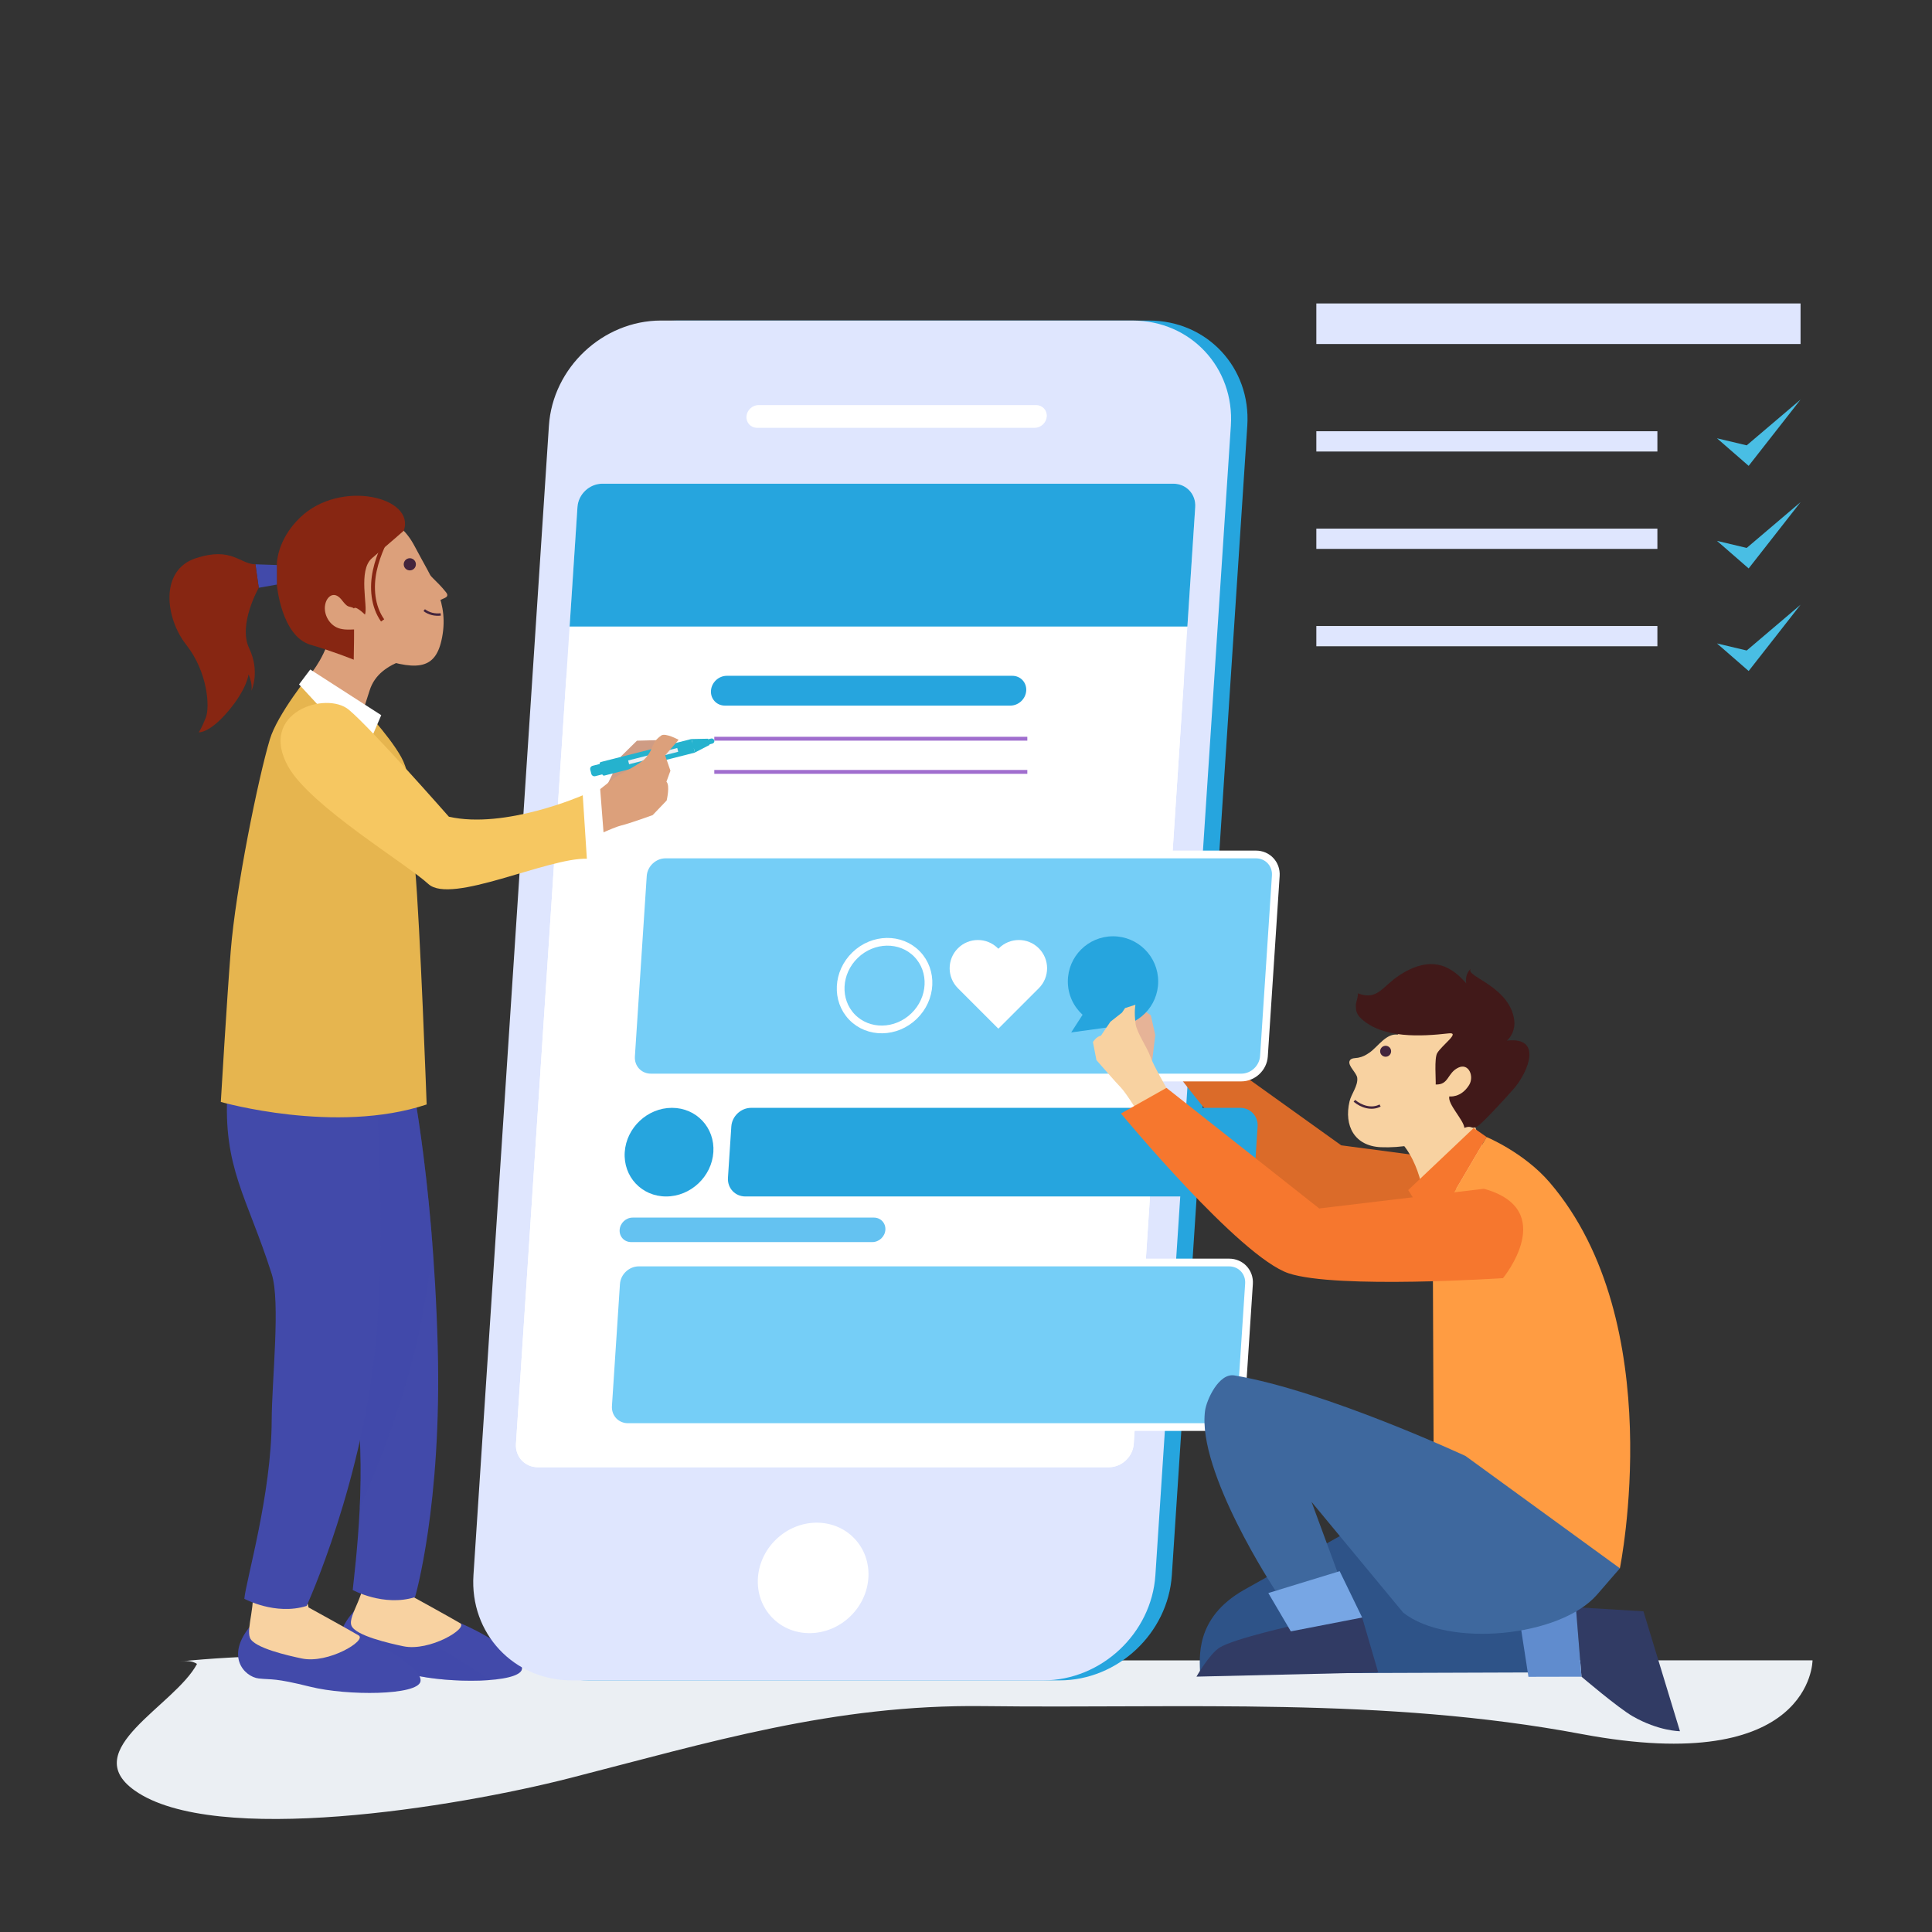 <svg xmlns:inkscape="http://www.inkscape.org/namespaces/inkscape" xmlns:sodipodi="http://sodipodi.sourceforge.net/DTD/sodipodi-0.dtd" xmlns:xlink="http://www.w3.org/1999/xlink" xmlns="http://www.w3.org/2000/svg" xmlns:svg="http://www.w3.org/2000/svg" x="0px" y="0px" viewBox="0 0 500 500" style="enable-background:new 0 0 500 500;" xml:space="preserve" id="svg81" sodipodi:docname="1990344_262517-P5AAP9-683.svg" inkscape:version="1.3.2 (091e20e, 2023-11-25, custom)"><rect x="0" y="0" width="500" height="500" fill="#333333" stroke="none"/><defs id="defs81">			</defs><g id="BACKGROUND">	<path style="fill:#EBEFF3;" d="M46.413,430.004c33.214-3.413,69.504-0.289,103.07-0.29c34.987-0.002,69.973-0.004,104.96-0.007   c69.973-0.005,139.946-0.01,209.92-0.01c1.572,0,3.145,0,4.717,0c0,0,0,30.304-59.791,19.068   c-51.294-9.639-102.486-6.577-154.79-7.222c-38.762-0.478-70.875,9.38-107.103,18.646c-29.412,7.522-91.985,17.753-112.544,3.187   c-14.863-10.53,10.362-21.894,16.133-32.754C49.613,429.736,48.201,429.82,46.413,430.004z" id="path1"></path></g><g id="g44">		<path style="fill:#424aaa" d="m 119.075,420.075 c 3.67,1.381 16.741,8.276 16.007,11.915 -0.734,3.639 -18.943,3.747 -28.485,1.381 -9.542,-2.366 -9.707,-1.751 -13.377,-2.152 -3.67,-0.402 -9.377,-6.046 -1.058,-14.824 0,0 6.851,3.637 14.925,3.983 8.073,0.345 11.988,-0.303 11.988,-0.303 z" id="path2"></path>		<path style="opacity:0.36;fill:#424aaa" d="m 98.786,420.639 c -2.022,-0.52 -3.339,-1.673 -4.064,-3.089 -1.609,-0.651 -2.561,-1.155 -2.561,-1.155 -8.319,8.778 -2.612,14.422 1.058,14.824 3.67,0.402 3.835,-0.213 13.377,2.152 5.488,1.361 13.837,1.901 20.085,1.424 -8.582,-6.187 -17.616,-11.514 -27.895,-14.156 z" id="path3"></path>		<path style="fill:#f8d2a1" d="m 107.817,405.532 c -0.734,0.213 -1.71,7.3 -1.71,7.3 0,0 10.765,5.925 12.967,7.243 2.202,1.318 -7.893,7.399 -14.68,5.978 -3.425,-0.718 -12.478,-2.736 -13.457,-5.388 -0.979,-2.652 4.401,-8.572 3.178,-14.578 z" id="path4"></path>		<path style="fill:#424aaa" d="m 67.116,276.776 c -1.222,19.952 5.092,27.426 11.437,47.365 2.33,7.323 10.843,25.859 13.062,36.203 3.823,17.824 0.19,46.043 -0.332,51.144 0,0 8.014,4.387 16.124,1.857 0,0 6.988,-23.686 5.878,-64.834 -1.233,-45.709 -7.764,-74.403 -7.764,-74.403 z" id="path5"></path>		<path style="opacity:0.36;fill:#424aaa" d="m 91.615,360.345 c 1.887,8.801 1.956,20.134 1.48,29.969 9.684,-21.94 16.981,-44.62 18.796,-68.542 -2.324,-29.87 -6.37,-47.663 -6.37,-47.663 l -38.405,2.667 c -1.222,19.952 5.092,27.426 11.437,47.365 2.331,7.323 10.844,25.859 13.062,36.204 z" id="path6"></path>		<path style="fill:#424aaa" d="m 92.813,423.242 c 3.67,1.38 16.741,8.276 16.007,11.915 -0.734,3.639 -18.943,3.747 -28.485,1.381 -9.542,-2.366 -9.707,-1.751 -13.377,-2.152 -3.67,-0.402 -9.377,-6.046 -1.058,-14.824 0,0 6.851,3.637 14.925,3.983 8.074,0.345 11.988,-0.303 11.988,-0.303 z" id="path7"></path>		<path style="fill:#f8d2a1" d="m 78.867,408.698 c -0.734,0.213 0.979,7.301 0.979,7.301 0,0 10.765,5.925 12.967,7.243 2.202,1.318 -7.893,7.399 -14.68,5.978 -3.425,-0.717 -12.478,-2.736 -13.457,-5.388 -0.979,-2.652 1.713,-8.572 0.489,-14.578 z" id="path8"></path>		<path style="fill:#424aaa" d="m 58.87,282.304 c -1.222,19.952 5.092,27.426 11.437,47.366 2.33,7.323 0.044,27.39 0.005,37.97 -0.071,19.034 -6.562,41.019 -7.084,46.12 0,0 8.014,4.387 16.124,1.857 0,0 14.924,-32.534 18.148,-70.572 2.305,-27.196 -0.226,-65.407 -0.226,-65.407 z" id="path9"></path>		<g id="g14">			<path id="XMLID_2_" style="fill:#26a5de" d="M 274.252,434.878 H 152.229 c -15.039,0 -26.43,-12.192 -25.443,-27.231 L 146.313,110.188 C 147.3,95.149 160.292,82.957 175.331,82.957 h 122.024 c 15.039,0 26.43,12.192 25.443,27.231 l -19.527,297.459 c -0.988,15.039 -13.979,27.231 -29.019,27.231 z"></path>			<path id="XMLID_854_" style="fill:#dfe6fe" d="M 269.997,434.878 H 147.973 c -15.039,0 -26.43,-12.192 -25.443,-27.231 l 19.527,-297.459 c 0.987,-15.039 13.979,-27.231 29.018,-27.231 H 293.1 c 15.039,0 26.43,12.192 25.443,27.231 l -19.527,297.459 c -0.988,15.039 -13.98,27.231 -29.019,27.231 z"></path>			<g id="XMLID_852_">				<defs id="defs9">					<polygon id="XMLID_853_" points="307.26,127.525 290.049,389.702 133.852,389.702 151.063,127.525 "></polygon>				</defs>				<clipPath id="XMLID_00000085230717291996171360000008783371873872041624_">					<use xlink:href="#XMLID_853_" style="overflow:visible" id="use9"></use>				</clipPath>			</g>							<ellipse id="XMLID_851_" transform="matrix(0.719,-0.695,0.695,0.719,-224.566,261.248)" style="fill:#ffffff" cx="210.53" cy="408.111" rx="14.77" ry="13.832"></ellipse>			<path id="XMLID_850_" style="fill:#ffffff" d="m 267.768,110.717 h -71.834 c -1.624,0 -2.854,-1.317 -2.748,-2.94 v 0 c 0.107,-1.624 1.51,-2.94 3.134,-2.94 h 71.834 c 1.624,0 2.854,1.316 2.748,2.94 v 0 c -0.107,1.624 -1.51,2.94 -3.134,2.94 z"></path>			<path id="XMLID_848_" style="fill:#ffffff" d="M 286.96,379.717 H 139.185 c -3.342,0 -5.874,-2.709 -5.654,-6.051 l 15.915,-242.431 c 0.219,-3.342 3.107,-6.052 6.449,-6.052 H 303.67 c 3.342,0 5.874,2.709 5.654,6.052 l -15.915,242.431 c -0.219,3.342 -3.107,6.051 -6.449,6.051 z"></path>			<path style="fill:#26a5de" d="m 307.294,162.153 2.03,-30.919 c 0.219,-3.342 -2.312,-6.052 -5.654,-6.052 H 155.895 c -3.342,0 -6.229,2.709 -6.449,6.052 l -2.03,30.919 z" id="path10"></path>			<path style="fill:#ffffff" d="m 146.538,175.523 -13.007,198.142 c -0.219,3.342 2.312,6.051 5.654,6.051 H 286.96 c 3.342,0 6.229,-2.709 6.449,-6.051 l 13.007,-198.142 z" id="path11"></path>			<path id="XMLID_832_" style="fill:#26a5de" d="m 261.476,182.61 h -73.875 c -2.13,0 -3.744,-1.727 -3.604,-3.857 v 0 c 0.14,-2.13 1.98,-3.857 4.111,-3.857 h 73.874 c 2.13,0 3.744,1.727 3.604,3.857 v 0 c -0.14,2.13 -1.98,3.857 -4.11,3.857 z"></path>			<g id="g13">				<path style="fill:#ddbb8f" d="m 311.353,273.016 -9.06,-16.241 -14.472,-8.752 -6.413,-2.445 1.789,3.208 4.374,3.846 5.577,7.47 c 0,0 3.171,7.104 5.615,8.501 2.445,1.397 8.607,9.789 8.607,9.789 z" id="path12"></path>				<path style="fill:#db6b29" d="m 388.783,301.92 -41.678,-5.512 -37.82,-27.099 -7.851,4.38 c 0,0 23.192,31.449 34.92,37.837 11.467,6.246 53.145,14.031 53.145,14.031 0,0 17.493,-14.814 -0.716,-23.637 z" id="path13"></path>			</g>			<path id="XMLID_831_" style="fill:#75cef7;stroke:#ffffff;stroke-width:2;stroke-miterlimit:10" d="M 321.237,278.864 H 168.459 c -3.043,0 -5.347,-2.467 -5.148,-5.509 l 3.066,-46.711 c 0.2,-3.043 2.828,-5.509 5.871,-5.509 h 152.778 c 3.043,0 5.347,2.466 5.147,5.509 l -3.066,46.711 c -0.199,3.042 -2.827,5.509 -5.87,5.509 z"></path>			<path id="XMLID_1_" style="fill:#75cef7;stroke:#ffffff;stroke-width:2;stroke-miterlimit:10" d="M 315.298,369.325 H 162.52 c -3.043,0 -5.347,-2.467 -5.147,-5.509 l 2.072,-31.57 c 0.2,-3.043 2.828,-5.509 5.871,-5.509 h 152.778 c 3.043,0 5.347,2.466 5.147,5.509 l -2.073,31.57 c -0.198,3.043 -2.827,5.509 -5.87,5.509 z"></path>			<path id="XMLID_823_" style="fill:#64c2f1" d="m 225.756,321.452 h -62.432 c -1.751,0 -3.076,-1.419 -2.962,-3.17 v 0 c 0.115,-1.751 1.627,-3.169 3.378,-3.169 h 62.432 c 1.751,0 3.076,1.419 2.962,3.169 v 0 c -0.115,1.751 -1.628,3.17 -3.378,3.17 z"></path>			<path id="XMLID_821_" style="fill:#26a5de" d="M 319.448,309.645 H 192.911 c -2.67,0 -4.692,-2.164 -4.517,-4.834 l 0.871,-13.27 c 0.175,-2.67 2.482,-4.834 5.151,-4.834 h 126.537 c 2.67,0 4.692,2.164 4.517,4.834 l -0.871,13.27 c -0.175,2.669 -2.481,4.834 -5.151,4.834 z"></path>			<path id="XMLID_819_" style="fill:#26a5de" d="m 172.398,309.645 v 0 c -6.335,0 -11.132,-5.135 -10.717,-11.469 v 0 c 0.416,-6.334 5.888,-11.469 12.222,-11.469 v 0 c 6.334,0 11.132,5.135 10.716,11.469 v 0 c -0.415,6.334 -5.887,11.469 -12.221,11.469 z"></path>							<ellipse transform="matrix(0.719,-0.695,0.695,0.719,-112.832,230.925)" style="fill:#75cef7;stroke:#ffffff;stroke-width:2;stroke-miterlimit:10" cx="228.941" cy="254.89" rx="11.721" ry="10.976" id="ellipse13"></ellipse>		</g>		<g id="g29">			<path style="fill:#dca07b" d="m 104.483,170.727 c -4.139,1.626 -7.506,3.753 -8.841,8.014 -1.335,4.26 -3.884,12.009 -3.884,12.009 L 80.313,174.531 c 0,0 4.792,-5.716 5.256,-11.817 0,0 9.972,-2.223 15.439,-0.585 5.468,1.638 3.475,8.598 3.475,8.598 z" id="path14"></path>			<polygon style="fill:#cf9c84" points="164.837,191.691 170.133,191.547 169.339,195.73 156.521,204.407 160.717,195.748 " id="polygon14"></polygon>			<g id="g17">				<path style="fill:#25b2ce" d="m 178.956,191.258 0.888,3.499 c 0.001,0.006 -0.002,0.012 -0.008,0.014 l -23.432,5.948 c -0.233,0.059 -0.471,-0.082 -0.53,-0.315 l -0.679,-2.675 c -0.059,-0.234 0.082,-0.471 0.315,-0.53 l 23.432,-5.948 c 0.006,-0.003 0.012,0 0.014,0.007 z" id="path15"></path>				<path style="fill:#25b2ce" d="m 176.421,192.344 0.677,2.668 c 10e-4,0.005 -0.002,0.011 -0.007,0.012 l -23.046,5.85 c -0.447,0.114 -0.902,-0.157 -1.015,-0.604 l -0.271,-1.067 c -0.114,-0.447 0.157,-0.902 0.604,-1.015 l 23.046,-5.85 c 0.005,-0.003 0.01,0 0.012,0.006 z" id="path16"></path>				<path style="fill:#25b2ce" d="m 184.858,191.622 v 0 c 0.092,0.363 -0.128,0.733 -0.491,0.825 l -8.198,2.081 c -0.363,0.092 -0.733,-0.128 -0.825,-0.491 v 0 c -0.092,-0.363 0.128,-0.732 0.491,-0.825 l 8.198,-2.081 c 0.364,-0.093 0.733,0.127 0.825,0.491 z" id="path17"></path>				<polygon style="fill:#25b2ce" points="183.64,192.786 183.233,191.179 178.958,191.265 179.842,194.75 " id="polygon17"></polygon>									<rect x="168.577" y="189.067" transform="matrix(-0.246,-0.969,0.969,-0.246,21.073,407.645)" style="fill:#ebeff3" width="1.009" height="13.119" id="rect17"></rect>			</g>			<path style="fill:#dca07b" d="m 153.896,205.346 c 0,0 2.768,-2.158 4.688,-3.702 1.92,-1.544 6.947,-3.657 8.535,-5.508 2.329,-2.714 1.196,-3.754 3.989,-5.777 1.08,-0.782 4.514,1.101 4.514,1.101 l -3.483,4.032 1.369,3.97 -1.038,2.851 c 0.994,0.919 0.062,4.852 0.062,4.852 l -3.62,3.782 c 0,0 -6.109,2.219 -8.134,2.682 -2.026,0.463 -8.86,3.732 -8.86,3.732 z" id="path18"></path>			<path style="fill:#ffffff" d="m 268.843,245.416 c -2.855,-2.855 -7.485,-2.855 -10.341,0 l -0.126,0.126 -0.126,-0.126 c -2.855,-2.855 -7.485,-2.855 -10.341,0 -2.855,2.856 -2.855,7.485 0,10.341 l 10.431,10.431 0.036,-0.035 0.035,0.035 10.431,-10.431 c 2.856,-2.855 2.856,-7.485 0.001,-10.341 z" id="path19"></path>			<polygon style="fill:#ffffff" points="156.469,218.994 142.247,220.235 149.923,206.716 155.306,203.966 " id="polygon19"></polygon>			<path style="fill:#dca07b" d="m 91.287,135.81 c 3.385,-2.695 11.212,-3.668 16.054,5.611 4.319,8.275 9.165,14.559 6.885,24.416 -1.756,7.591 -6.661,7.961 -18.444,3.68 -11.783,-4.281 -15.344,-14.935 -15.344,-14.935 0,0 6.468,-15.284 10.849,-18.772 z" id="path20"></path>			<path style="fill:#43253d" d="m 107.575,145.615 c 0.236,0.837 -0.251,1.708 -1.089,1.944 -0.838,0.236 -1.708,-0.251 -1.944,-1.089 -0.236,-0.837 0.251,-1.708 1.089,-1.944 0.837,-0.235 1.708,0.252 1.944,1.089 z" id="path21"></path>			<path style="fill:none;stroke:#43253d;stroke-width:0.614;stroke-miterlimit:10" d="m 109.786,157.903 c 1.212,0.938 2.762,1.288 4.273,1.11" id="path22"></path>			<path style="fill:#dca07b" d="m 108.901,146.23 c 2.168,2.749 4.336,4.271 6.504,7.019 0.206,0.261 0.424,0.572 0.348,0.896 -0.078,0.331 -0.424,0.512 -0.734,0.651 -1.151,0.516 -2.301,1.033 -3.452,1.549" id="path23"></path>			<path style="fill:#e6b54f" d="m 69.836,191.35 c -3.006,10.019 -8.84,38.619 -10.127,54.803 -1.021,12.837 -2.56,39.029 -2.56,39.029 0,0 29.735,8.499 53.27,0.654 0,0 -1.696,-46.762 -3.003,-61.144 -1.307,-14.383 -0.316,-22.881 -3.585,-28.765 -3.269,-5.884 -11.114,-14.056 -11.114,-14.056 l -12.421,-7.518 c 0,0 -8.499,10.46 -10.46,16.997 z" id="path24"></path>			<polygon style="fill:#ffffff" points="94.253,195.382 77.387,177.125 80.296,173.264 98.665,185.085 " id="polygon24"></polygon>			<path style="fill:#f6c761" d="m 74.575,198.378 c 5.707,10.219 30.399,25.006 36.283,30.399 5.884,5.393 30.821,-6.816 41.02,-6.539 l -1.06,-16.419 c 0,0 -20.083,8.849 -34.651,5.544 0,0 -20.018,-22.792 -25.902,-27.695 -5.883,-4.902 -23.521,0.688 -15.69,14.71 z" id="path25"></path>			<path style="fill:#872612" d="m 104.483,137.366 c 0,0 -4.029,3.516 -8.222,7.101 -3.685,3.152 -0.956,12.652 -1.814,14.59 0,0 -3.028,-3.011 -2.901,-1.155 0.213,3.105 0,12.825 0,12.825 0,0 -5.634,-2.263 -11.107,-3.834 -7.691,-2.206 -8.79,-15.606 -8.79,-15.606 v -5.057 c 0,0 -0.205,-6.294 6.005,-12.283 10.411,-10.041 29.98,-5.301 26.829,3.419 z" id="path26"></path>			<polygon style="fill:#424aaa" points="71.648,151.288 71.648,146.23 66.103,146.043 66.963,152.115 " id="polygon26"></polygon>			<path style="fill:#872612" d="m 66.103,146.043 c -4.088,-0.06 -6.081,-4.625 -15.434,-1.576 -9.353,3.049 -7.972,15.434 -2.453,22.426 5.519,6.992 6.132,16.038 5.059,18.797 -1.073,2.76 -1.84,3.833 -1.84,3.833 0,0 2.76,0.307 7.666,-5.519 4.906,-5.826 5.213,-9.473 5.213,-9.473 0,0 1.073,2.166 0.767,4.21 0,0 2.3,-4.9 -0.613,-11.01 -2.913,-6.11 2.495,-15.616 2.495,-15.616 z" id="path27"></path>			<path style="fill:#dca07b" d="m 89.744,156.7 c -0.596,-0.452 -1,-1.105 -1.493,-1.668 -0.492,-0.563 -1.152,-1.069 -1.9,-1.051 -1.003,0.024 -1.744,0.978 -2.053,1.933 -0.842,2.602 0.705,5.734 3.282,6.648 1.29,0.457 2.697,0.4 4.064,0.338 0.365,-0.017 0.774,-0.054 1.011,-0.332 0.281,-0.329 0.185,-0.823 0.074,-1.241 -0.248,-0.932 -0.391,-3.008 -1,-3.726 -0.517,-0.612 -1.295,-0.393 -1.985,-0.901 z" id="path28"></path>			<path style="fill:none;stroke:#872612;stroke-miterlimit:10" d="m 102.115,135.306 c -2.083,3.962 -4.188,7.988 -5.12,12.366 -0.931,4.378 -0.553,9.232 2.025,12.892" id="path29"></path>		</g>		<g id="g43">			<path style="fill:#2e5388" d="m 369.017,385.049 c 0,0 -34.051,19.064 -47.018,26.386 -12.967,7.322 -11.473,17.82 -11.419,21.688 l 92.346,-0.316 -3.594,-14.612 c 0,0 -33.603,6.636 -42.989,8.846 0,0 28.97,-3.306 42.989,-8.846 14.019,-5.54 19.89,-12.323 19.89,-12.323 z" id="path30"></path>			<g id="g31">				<path style="fill:#313b64" d="m 407.84,415.952 17.486,1.056 9.446,31.029 c 0,0 -5.489,0 -12.235,-3.868 -3.751,-2.151 -13.249,-10.242 -13.249,-10.242 z" id="path31"></path>				<polygon style="fill:#608cce" points="395.559,433.958 392.759,415.807 407.84,415.952 409.288,433.927 " id="polygon31"></polygon>			</g>			<g id="g36">				<path style="fill:#f8d2a1" d="m 381.29,290.235 c 0,0 2.006,6.463 5.96,12.896 l -18.583,8.151 c 0,0 -0.814,-12.202 -8.392,-17.79 z" id="path32"></path>				<g id="g33">					<path style="fill:#f8d2a1" d="m 361.876,267.791 c -3.082,-0.555 -5.273,3.129 -7.465,4.631 -0.973,0.667 -1.717,1.083 -2.935,1.322 -0.694,0.136 -1.911,-0.014 -2.22,0.874 -0.428,1.232 1.837,3.039 1.994,4.308 0.254,2.053 -1.528,4.155 -1.99,6.112 -1.492,6.325 1.306,11.566 8.111,11.858 10.079,0.432 24.087,-3.835 28.597,-13.657 1.612,-3.512 1.386,-8.242 0.324,-11.858 -1.248,-4.25 -6.811,-7.35 -10.905,-8.297 -2.456,-0.568 -5.448,-0.05 -7.849,0.586 -2.174,0.576 -5.469,1.182 -7.223,2.635 z" id="path33"></path>				</g>				<path style="fill:#43253d" d="m 357.33,271.431 c -0.351,0.701 -0.067,1.554 0.634,1.904 0.701,0.351 1.554,0.067 1.905,-0.634 0.351,-0.701 0.067,-1.554 -0.634,-1.905 -0.701,-0.35 -1.554,-0.066 -1.905,0.635 z" id="path34"></path>				<path style="fill:#411919" d="m 389.977,269.317 c 0.03,-0.004 2.618,-2.122 1.793,-6.026 -1.842,-8.713 -13.792,-10.882 -10.819,-12.797 -1.238,0.798 -1.724,2.441 -1.511,3.898 0.006,0.039 0.022,0.076 0.028,0.115 -2.926,-3.312 -8.002,-8.126 -17.193,-2.18 -4.702,3.042 -5.726,6.725 -10.947,4.718 0.374,0.144 -0.418,2.53 -0.426,2.828 -0.039,1.647 0.123,2.589 1.401,3.765 5.627,5.172 15.537,4.604 22.608,3.799 3.18,-0.362 -1.763,3.056 -2.972,5.121 -0.787,1.345 -0.293,7.056 -0.384,8.11 3.479,0.113 2.935,-2.98 5.868,-4.369 2.71,-1.283 4.153,2.302 2.778,4.507 -2.131,3.416 -5.126,2.941 -5.126,2.941 -0.464,2.015 3.702,6.057 3.903,8.137 2.095,-0.789 1.712,0.568 3.337,-0.356 1.222,-0.695 7.802,-7.819 9.549,-9.881 3.734,-4.402 7.352,-13.425 -1.887,-12.33 z" id="path35"></path>				<path style="fill:none;stroke:#43253d;stroke-width:0.614;stroke-miterlimit:10" d="m 357.168,286.109 c -2.204,1.143 -4.844,0.3 -6.654,-1.221" id="path36"></path>			</g>			<polygon style="fill:#f6772e" points="370.787,318.003 384.737,294.269 381.396,291.925 364.439,307.991 " id="polygon36"></polygon>			<path style="fill:#ff9c42" d="m 384.737,294.269 c 0,0 9.684,4.004 16.315,11.739 31.137,36.326 18.171,99.864 18.171,99.864 0,0 -27.74,5.64 -48.187,-26.014 l -0.249,-61.855 z" id="path37"></path>			<g id="g39">				<path style="fill:#3e689e" d="m 419.223,405.872 -5.871,6.783 c -9.598,11.09 -38.723,13.809 -50.208,4.688 l -23.72,-28.66 7.916,21.451 -17.333,1.411 c 0,0 -20.236,-30.639 -18.143,-46.415 0.377,-2.84 3.577,-9.84 7.584,-9.171 23.379,3.901 59.839,20.856 59.839,20.856 z" id="path38"></path>				<path style="fill:#313b64" d="m 352.527,418.614 4.146,14.194 -47.031,1.105 c 0,0 3.323,-5.796 5.939,-7.489 3.63,-2.349 20.276,-6.018 20.276,-6.018 z" id="path39"></path>				<polygon style="fill:#77a6e4" points="328.24,412.277 346.704,406.621 352.527,418.614 334.066,422.198 " id="polygon39"></polygon>			</g>			<polygon style="fill:#e6b397" points="297.83,262.747 293.851,260.03 292.399,263.62 297.931,276.566 298.985,267.878 " id="polygon40"></polygon>			<path style="fill:#26a5de" d="m 288.046,242.311 c -6.457,0 -11.691,5.234 -11.691,11.691 0,3.418 1.476,6.483 3.814,8.621 l -2.947,4.573 10.825,-1.502 c 6.457,0 11.691,-5.234 11.691,-11.691 -10e-4,-6.457 -5.235,-11.692 -11.692,-11.692 z" id="path40"></path>			<path style="fill:#f8d2a1" d="m 301.878,281.539 c 0,0 -3.456,-5.977 -4.164,-8.103 -0.708,-2.126 -3.513,-6.216 -3.816,-8.413 -0.446,-3.222 -0.046,-4.993 -0.046,-4.993 l -2.687,0.86 -0.79,1.17 -3.001,2.363 -2.461,3.614 c -1.213,0.214 -2.063,1.645 -2.063,1.645 l 0.907,4.675 c 0,0 5.058,5.816 6.38,7.167 1.322,1.351 4.939,7.215 4.939,7.215 z" id="path41"></path>			<g id="g42">				<path style="fill:#f6772e" d="m 384.043,307.653 -42.629,5.095 -39.536,-31.208 -11.776,6.635 c 0,0 30.758,37.184 43.441,41.371 12.4,4.093 55.435,1.234 55.435,1.234 0,0 14.558,-17.705 -4.935,-23.127 z" id="path42"></path>			</g>		</g>		<line style="fill:none;stroke:#a06ece;stroke-miterlimit:10" x1="184.858" y1="191.179" x2="265.87" y2="191.179" id="line43"></line>		<line style="fill:none;stroke:#a06ece;stroke-miterlimit:10" x1="184.858" y1="199.765" x2="265.87" y2="199.765" id="line44"></line>	</g><g id="g49">		<rect x="340.667" y="78.534" style="fill:#dfe6fe" width="125.315" height="10.499" id="rect44"></rect>		<rect x="340.667" y="111.605" style="fill:#dfe6fe" width="88.265" height="5.249" id="rect45"></rect>		<rect x="340.667" y="136.806" style="fill:#dfe6fe" width="88.265" height="5.249" id="rect46"></rect>		<rect x="340.667" y="162.006" style="fill:#dfe6fe" width="88.265" height="5.249" id="rect47"></rect>		<polygon style="fill:#49bee4" points="465.981,103.41 452.045,115.256 444.351,113.427 452.55,120.563 " id="polygon47"></polygon>		<polygon style="fill:#49bee4" points="465.981,129.958 452.045,141.804 444.351,139.974 452.55,147.11 " id="polygon48"></polygon>		<polygon style="fill:#49bee4" points="465.981,156.505 452.045,168.351 444.351,166.522 452.55,173.658 " id="polygon49"></polygon>	</g></svg>